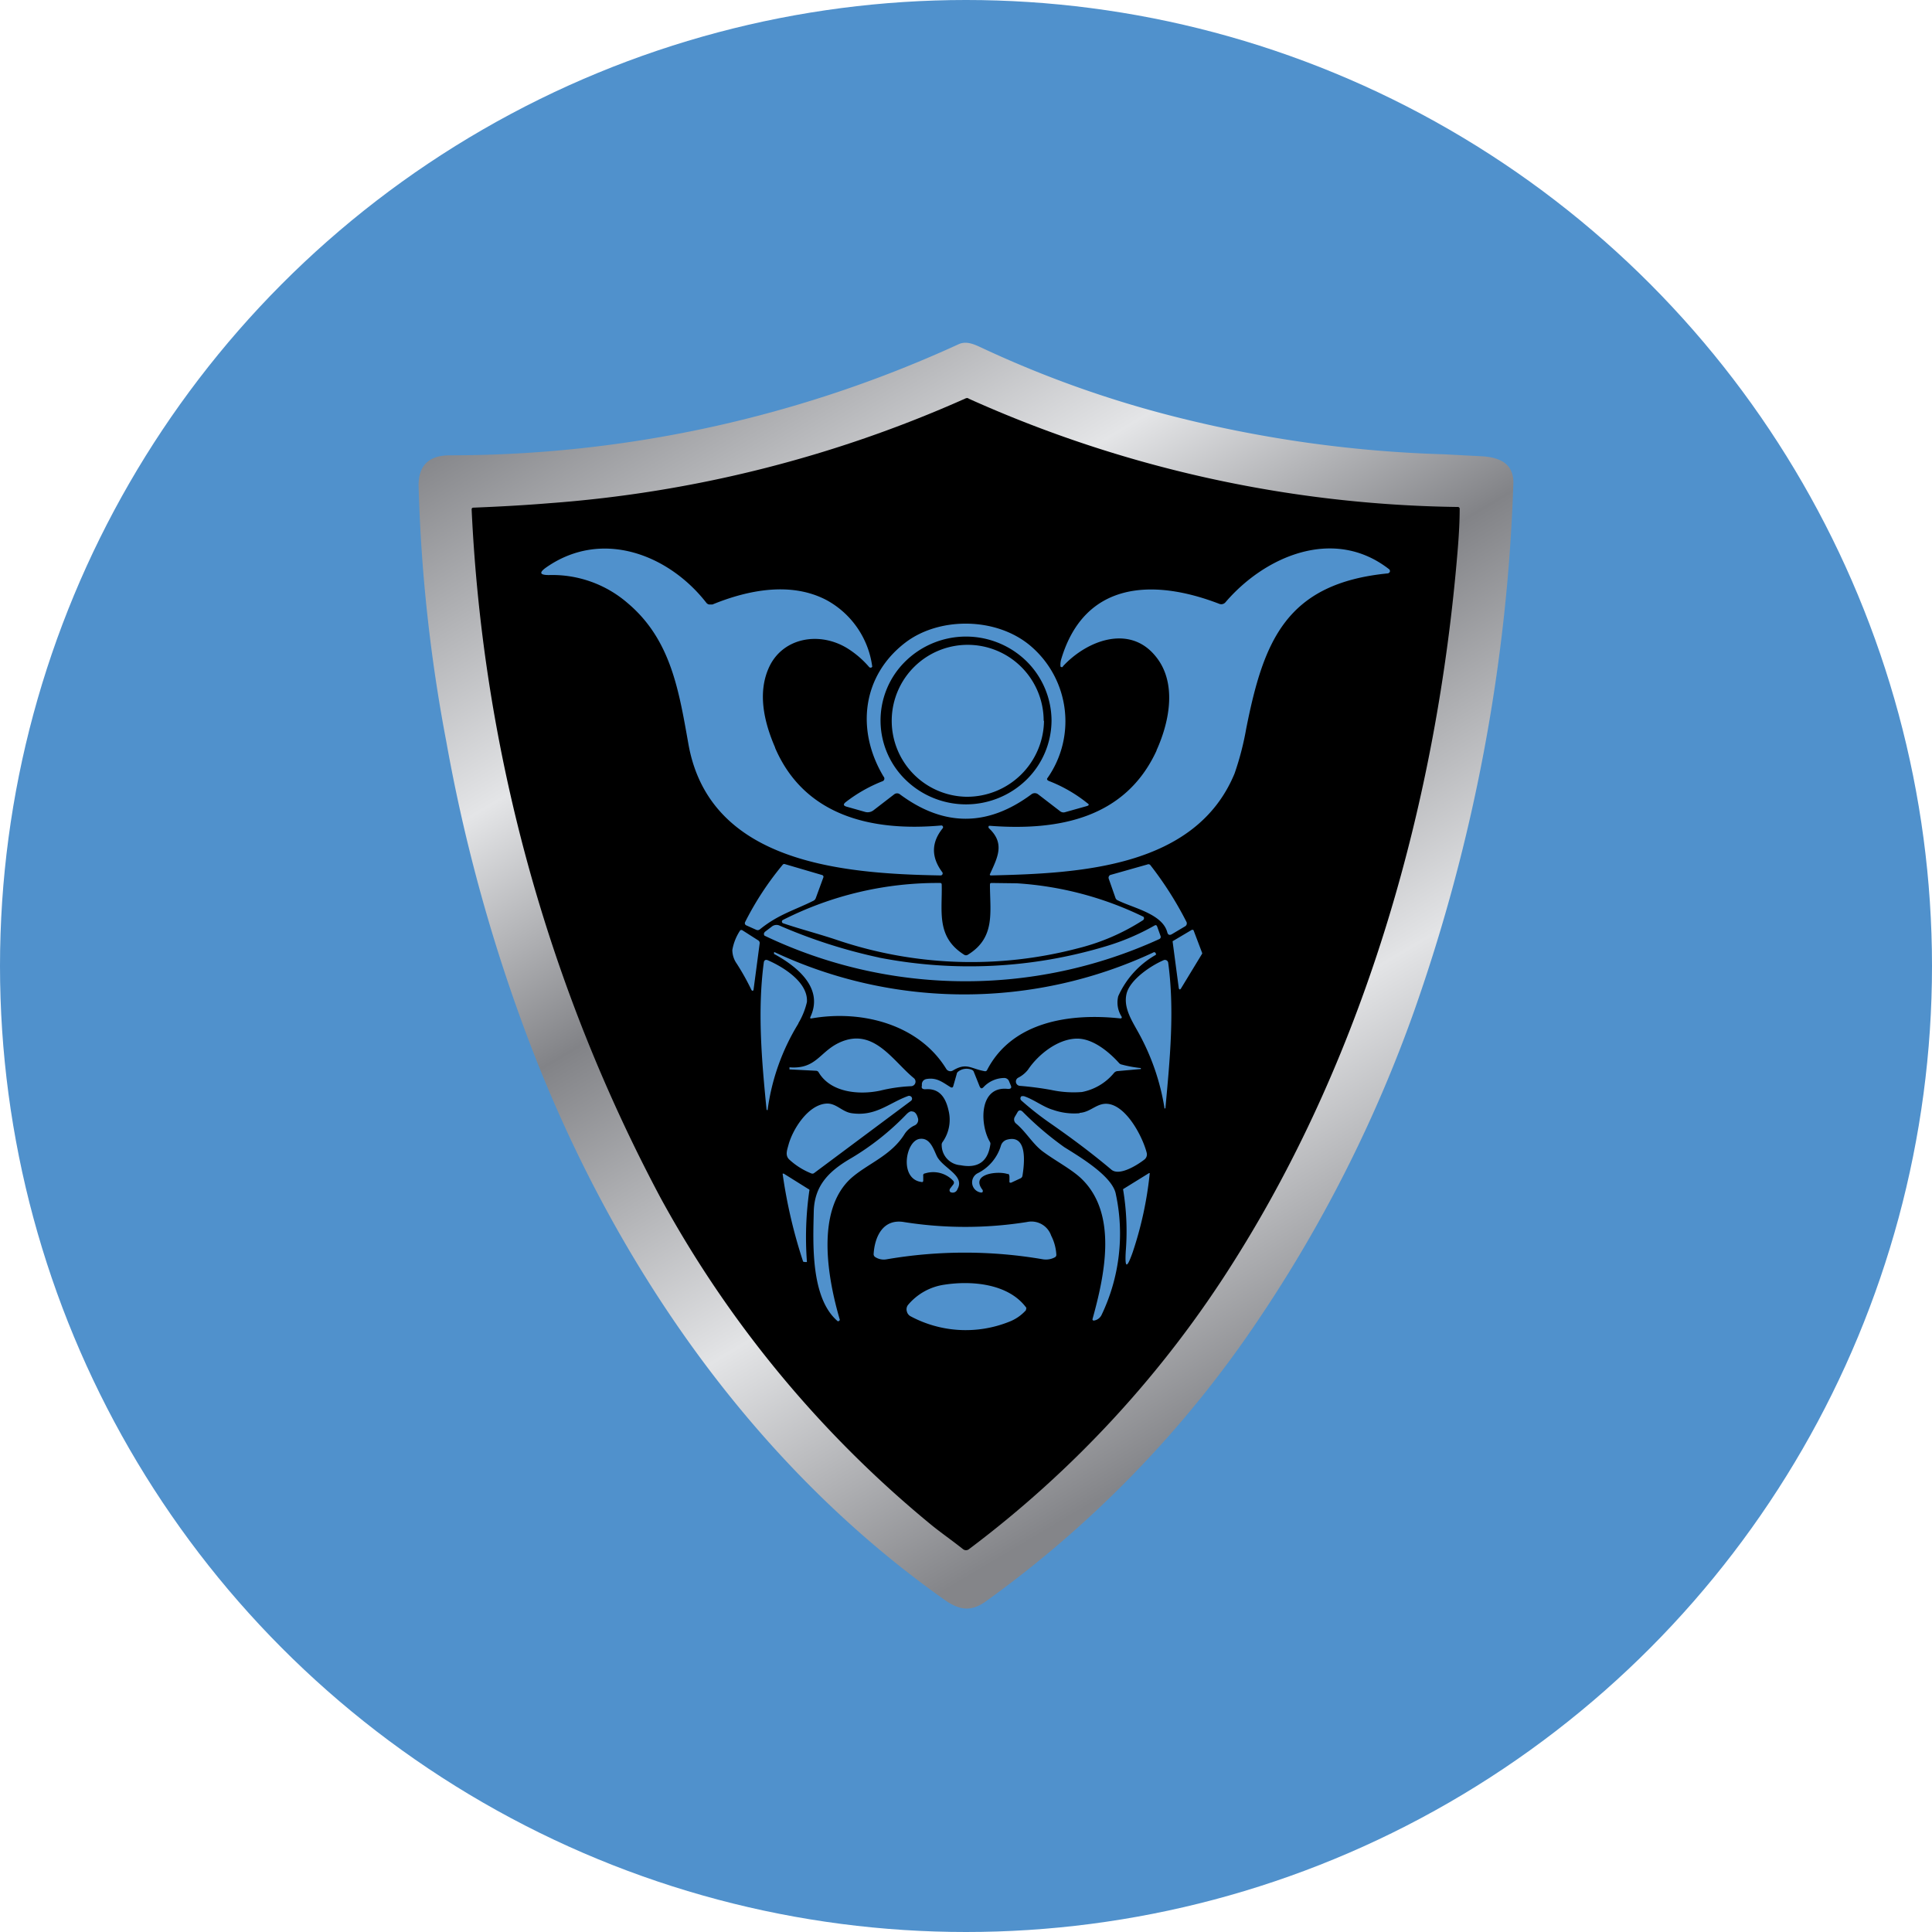 <?xml version='1.0' encoding='utf-8'?>
<svg xmlns="http://www.w3.org/2000/svg" viewBox="0 0 300 300" width="300" height="300">
  <defs>
    <linearGradient id="a" x1="110.849" y1="-318.612" x2="210.935" y2="-486.858" gradientTransform="matrix(1, 0, 0, -1, 0, -278)" gradientUnits="userSpaceOnUse">
      <stop offset="0" stop-color="#808185" />
      <stop offset="0.28" stop-color="#e4e5e7" />
      <stop offset="0.48" stop-color="#828387" />
      <stop offset="0.75" stop-color="#e3e4e6" />
      <stop offset="1" stop-color="#848589" />
    </linearGradient>
  <clipPath id="bz_circular_clip"><circle cx="150.0" cy="150.0" r="150.0" /></clipPath></defs>
  <g clip-path="url(#bz_circular_clip)"><rect width="300" height="300" fill="#5091cc" />
  <g>
    <path d="M146.494,248.297c-30.015-21.303-51.371-52.7-64.174-86.168a260.154,260.154,0,0,1-13.016-46.962,247.623,247.623,0,0,1-4.303-39.684c-.053-3.187,1.594-4.781,4.834-4.781A189.387,189.387,0,0,0,148.885,53.436c1.328-.584,2.656.159,3.931.744a167.632,167.632,0,0,0,29.59,10.519,193.378,193.378,0,0,0,41.809,5.844l6.109.319c2.656.212,4.622,1.169,4.675,3.984a273.484,273.484,0,0,1-15.406,82.131,213.455,213.455,0,0,1-24.172,47.918,171.276,171.276,0,0,1-42.5,43.881C150.585,250.369,148.779,249.944,146.494,248.297Z" fill="url(#a)" />
    <path d="M150.372,61.883a191.087,191.087,0,0,0,75.968,16.84.282.282,0,0,1,.319.319c0,1.753-.106,3.931-.319,6.481-3.187,38.569-14.131,77.721-34.743,110.34a167.131,167.131,0,0,1-41.118,44.678.744.744,0,0,1-.956,0c-1.594-1.275-3.506-2.603-4.994-3.825a172.656,172.656,0,0,1-41.968-50.734A252.448,252.448,0,0,1,73.235,79.095a.251.251,0,0,1,.266-.266c3.984-.159,7.915-.372,11.794-.691a193.404,193.404,0,0,0,64.6-16.256.531.531,0,0,1,.531,0Z" />
    <path d="M120.357,116.123c4.569,10.625,15.087,13.015,25.765,12.059a.27.27,0,0,1,.266.425c-1.806,2.231-1.806,4.516-.053,6.853a.319.319,0,0,1-.266.478c-15.247-.266-35.806-1.913-39.153-20.294-1.488-8.341-2.709-16.309-9.456-21.994a17.85,17.85,0,0,0-12.219-4.356c-1.434,0-1.594-.372-.372-1.222,8.659-6.003,19.019-1.913,24.809,5.525a.73.73,0,0,0,.425.266h.531c5.578-2.284,12.219-3.559,17.691-.691a13.813,13.813,0,0,1,7.119,10.359l-.106.106a.319.319,0,0,1-.372-.053,14.8,14.8,0,0,0-3.4-2.922c-4.25-2.603-9.775-1.7-12.006,2.656-2.019,4.037-.956,8.712.797,12.75Zm59.234.372c2.072-4.569,3.188-10.625-.212-14.662-4.037-4.887-10.625-2.391-14.344,1.647,0,.053,0,.106-.106.106h-.159l-.106-.106V103.32a2.952,2.952,0,0,1,.106-.903c3.612-12.219,14.344-12.59,24.544-8.659a.85.85,0,0,0,.956-.212c6.162-7.225,16.947-11.847,25.5-5.1l.053.159a.319.319,0,0,1-.106.319l-.159.106C199.725,90.57,196.219,99.495,193.51,113.148a44.729,44.729,0,0,1-1.806,6.959c-6.056,14.662-24.172,15.512-37.825,15.831h-.053l-.106-.053a.159.159,0,0,1,0-.159c1.222-2.656,2.337-4.781-.159-7.119a.266.266,0,0,1-.053-.266.104.104,0,0,1,.106-.106h.159c10.625.797,20.984-1.169,25.819-11.688Z" fill="#5091cc" />
    <path d="M162.75,121.223a22.548,22.548,0,0,1,6.109,3.506c.266.159.266.319-.053.425l-3.4.956a.85.85,0,0,1-.744-.106L161.21,123.348a.85.85,0,0,0-1.062,0q-10.2,7.57-20.4,0a.719.719,0,0,0-.903,0l-3.241,2.497a1.488,1.488,0,0,1-1.328.212l-2.816-.797c-.531-.159-.531-.372-.159-.691a23.155,23.155,0,0,1,5.684-3.241.443.443,0,0,0,.212-.744c-4.303-7.172-3.347-15.619,3.347-20.772,5.312-4.091,14.344-4.037,19.656.637a15.353,15.353,0,0,1,2.391,20.453.266.266,0,0,0,.106.266l.106.053Zm.531-9.35a12.947,12.947,0,0,1-3.878,9.191,13.44,13.44,0,0,1-18.806,0,12.856,12.856,0,0,1-.201-18.18q.099-.102.201-.201a13.441,13.441,0,0,1,18.806,0A13.041,13.041,0,0,1,163.282,111.873Zm-1.169.053a11.953,11.953,0,0,1-12.11,11.794h-.002A11.797,11.797,0,1,1,162.06,111.926Z" fill="#5091cc" fill-rule="evenodd" />
    <path d="M126.307,139.87c-2.975,1.487-5.472,2.125-8.341,4.462a.531.531,0,0,1-.531.053l-1.541-.691a.37.37,0,0,1-.212-.478,46.946,46.946,0,0,1,5.844-8.925.305.305,0,0,1,.372-.106l5.791,1.7a.318.318,0,0,1,.159.159.265.265,0,0,1,0,.212l-1.169,3.188A.744.744,0,0,1,126.307,139.87Zm54.931,4.834c-.797-2.816-5.312-3.719-7.65-4.888a.637.637,0,0,1-.372-.372l-1.062-3.028a.478.478,0,0,1,.212-.531.53.53,0,0,1,.159-.053l5.631-1.594a.388.388,0,0,1,.478.106,54.307,54.307,0,0,1,5.578,8.766.531.531,0,0,1-.185.728l-.028.015-1.966,1.169Q181.397,145.421,181.238,144.704Z" fill="#5091cc" />
    <path d="M157.916,137.16a52.38,52.38,0,0,1,19.656,5.206.372.372,0,0,1-.087.519l-.019.013a33.6,33.6,0,0,1-10.094,4.356,65.168,65.168,0,0,1-37.187-1.222c-2.975-1.009-5.737-1.7-8.553-2.656a.281.281,0,0,1-.053-.531,53.071,53.071,0,0,1,24.384-5.737c.159,0,.266.053.266.266.106,4.144-.903,8.128,3.506,10.89a.531.531,0,0,0,.531,0c4.356-2.656,3.453-6.641,3.453-10.89,0-.159.053-.266.212-.266Z" fill="#5091cc" />
    <path d="M136.454,148.688a73.47,73.47,0,0,0,35.275-1.753,36.101,36.101,0,0,0,7.49-3.188c.266-.159.372-.106.478.159l.531,1.488a.372.372,0,0,1-.212.425,72.356,72.356,0,0,1-61.306-.531.425.425,0,0,1-.053-.425l.106-.159,1.116-.85a1.169,1.169,0,0,1,1.222-.106,81.693,81.693,0,0,0,15.406,4.941ZM113.716,147.52a7.92,7.92,0,0,1,1.169-2.975c.106-.159.212-.159.372-.106l2.497,1.594a.478.478,0,0,1,.212.425l-.956,7.225a.159.159,0,0,1-.159.159h-.053l-.106-.106a37.567,37.567,0,0,0-2.284-4.091A3.718,3.718,0,0,1,113.716,147.52Zm68.478-1.434,2.869-1.7a.303.303,0,0,1,.266.053l1.328,3.506a.159.159,0,0,1,0,.159l-3.294,5.419-.106.106H183.15l-.053-.053-.053-.106-.956-7.225v-.106Z" fill="#5091cc" />
    <path d="M125.829,157.932c2.125-4.516-2.072-7.862-5.578-9.775h-.053v-.106a.16.16,0,0,1,0-.106v-.106h.053a69.434,69.434,0,0,0,58.968,0l.212.106.053.159a.159.159,0,0,1,0,.159,13.886,13.886,0,0,0-5.844,6.428,4.083,4.083,0,0,0,.531,3.188.186.186,0,0,1-.159.266c-7.756-.85-16.787.425-20.719,7.969a.336.336,0,0,1-.425.212c-2.125-.372-2.763-1.381-4.887-.106a.757.757,0,0,1-1.062-.266c-4.25-6.906-13.122-9.191-20.931-7.809C125.829,158.145,125.776,158.145,125.829,157.932Z" fill="#5091cc" />
    <path d="M176.882,160.535c-1.062-1.966-2.55-4.091-1.913-6.375.637-2.125,3.719-4.197,5.684-5.047a.511.511,0,0,1,.744.372c1.009,7.437.266,14.981-.425,22.525a.106.106,0,0,1-.053.106h-.106V172.01A35.808,35.808,0,0,0,176.882,160.535Zm-52.912-1.594a34.213,34.213,0,0,0-4.781,13.441h-.053a.159.159,0,0,1-.106-.106c-.744-7.491-1.434-15.3-.425-22.844.053-.319.266-.478.637-.319,2.444,1.062,6.269,3.453,6.056,6.481a11.355,11.355,0,0,1-1.328,3.294Zm2.816,7.331-4.091-.212h-.106v-.212c0-.106,0-.159.106-.106,4.037.266,4.569-2.391,7.597-3.825,5.312-2.497,8.287,2.762,11.581,5.472a.706.706,0,0,1-.425,1.275,24.713,24.713,0,0,0-4.781.691c-3.241.691-7.703.319-9.562-2.869A.478.478,0,0,0,126.785,166.273Zm47.44-.956a18.775,18.775,0,0,0,2.922.531v.159h-.106l-3.559.319a.797.797,0,0,0-.531.319,8.55,8.55,0,0,1-4.94,2.922,16.56,16.56,0,0,1-4.781-.319,49.128,49.128,0,0,0-4.887-.637.672.672,0,0,1-.212-1.275,4.578,4.578,0,0,0,1.488-1.222c1.594-2.391,4.728-4.888,7.756-4.834,2.444.053,4.887,2.125,6.375,3.772a.738.738,0,0,0,.531.266ZM152.71,168.823a4.462,4.462,0,0,1,3.187-1.434.795.795,0,0,1,.797.531l.266.637c.159.372,0,.531-.425.531-4.569-.531-4.409,5.578-2.816,8.234a.564.564,0,0,1,.053.425c-.372,2.603-1.912,3.719-4.622,3.187a3.129,3.129,0,0,1-2.922-3.081.714.714,0,0,1,.106-.478,5.984,5.984,0,0,0,.956-4.941c-.531-2.391-1.7-3.453-3.612-3.294-.425,0-.637-.159-.531-.531v-.319a.955.955,0,0,1,.212-.478.903.903,0,0,1,.531-.266c1.594-.266,2.497.531,3.719,1.275.212.106.372.053.425-.212l.531-1.859c0-.159.159-.319.319-.425a2.125,2.125,0,0,1,2.125-.159l.159.159.956,2.391C152.285,169.035,152.444,169.088,152.71,168.823Zm-20.453,4.037c3.719.531,5.791-1.594,8.712-2.656a.478.478,0,0,1,.584.159.425.425,0,0,1-.106.584l-15.034,11.209a.425.425,0,0,1-.425.053,11.044,11.044,0,0,1-3.453-2.178c-.637-.637-.319-1.434-.106-2.231.637-2.391,2.975-6.162,5.791-6.428C129.813,171.213,130.716,172.648,132.257,172.86Zm35.381-.053c1.859-.106,2.816-1.806,4.781-1.328,2.763.691,5.047,5.206,5.631,7.491a1.01,1.01,0,0,1-.319,1.062c-1.009.797-3.878,2.656-5.153,1.594-3.081-2.603-6.375-5.047-9.669-7.331a46.617,46.617,0,0,1-4.303-3.4.425.425,0,0,1-.106-.531.237.237,0,0,1,.212-.159h.266c1.594.531,3.028,1.7,4.516,2.125a9.918,9.918,0,0,0,4.144.531Zm2.019,31.981c1.859-6.747,3.984-16.362-1.806-21.834-1.594-1.488-4.091-2.763-6.056-4.25-1.541-1.222-2.497-2.975-4.037-4.25a.812.812,0,0,1-.159-1.062l.372-.637c.212-.425.531-.425.85-.106a49.193,49.193,0,0,0,6.428,5.472c2.55,1.594,7.544,4.569,8.022,7.331a29.205,29.205,0,0,1-2.231,18.753,1.572,1.572,0,0,1-1.169.85.19.19,0,0,1-.212-.266Zm-37.559-21.781c-5.525,5.1-3.506,15.725-1.7,21.887a.212.212,0,0,1-.106.212l-.106.053h-.106c-4.25-3.612-3.825-12.219-3.719-17.053.106-4.091,2.444-6.322,5.844-8.287a40.837,40.837,0,0,0,8.553-6.8c.319-.319.637-.531.903-.425.372,0,.691.372.85.956a.939.939,0,0,1-.531,1.222,3.718,3.718,0,0,0-1.488,1.275C138.366,179.501,134.701,180.669,132.097,183.007Z" fill="#5091cc" />
    <path d="M143.36,182.582v.744c0,.159-.106.266-.266.212-3.506-.425-2.497-6.428-.266-6.694,1.594-.212,2.125,1.594,2.656,2.709.956,1.859,4.409,2.975,3.188,5.1a.771.771,0,0,1-.85.531l-.212-.053a.372.372,0,0,1-.159-.372l.053-.159.531-.691a.425.425,0,0,0,0-.531,4.25,4.25,0,0,0-4.409-1.169.289.289,0,0,0-.266.372Zm13.122-.266c-1.381-.531-5.95-.106-3.878,2.497v.106a.266.266,0,0,1-.053.212l-.159.053a1.594,1.594,0,0,1-.531-3.028,7.038,7.038,0,0,0,3.559-4.25,1.381,1.381,0,0,1,1.009-.956c3.134-.797,2.656,3.666,2.337,5.631a.531.531,0,0,1-.266.372l-1.488.691h-.159l-.106-.053v-.903l-.053-.266a.425.425,0,0,0-.212-.159Zm-31.184,13.6a.053.053,0,0,1-.053.053h-.266l-.266-.053a78.206,78.206,0,0,1-3.188-13.653.212.212,0,0,1,.212,0l3.825,2.391c.106,0,.159.159.106.266A50.819,50.819,0,0,0,125.298,195.916Zm49.087-11.262,4.037-2.497h.106v.053a56.15,56.15,0,0,1-2.656,12.272c-.903,2.55-1.222,2.497-1.062-.213A39.046,39.046,0,0,0,174.385,184.654Zm-11.156,7.225a7.335,7.335,0,0,1,.797,2.922.431.431,0,0,1-.212.425,2.922,2.922,0,0,1-1.859.319,71.632,71.632,0,0,0-24.278,0,2.444,2.444,0,0,1-1.806-.372.531.531,0,0,1-.212-.478c.159-2.55,1.381-5.472,4.675-4.941a60.777,60.777,0,0,0,19.125,0A3.243,3.243,0,0,1,163.228,191.879Zm-16.522,7.597c4.197-.637,9.828-.159,12.591,3.506.053.053.106.159.053.212l-.053.266a6.75,6.75,0,0,1-2.656,1.806,18.135,18.135,0,0,1-15.3-.903,1.169,1.169,0,0,1-.531-.744,1.116,1.116,0,0,1,.159-.956A9.031,9.031,0,0,1,146.707,199.476Z" fill="#5091cc" />
  </g>
</g></svg>